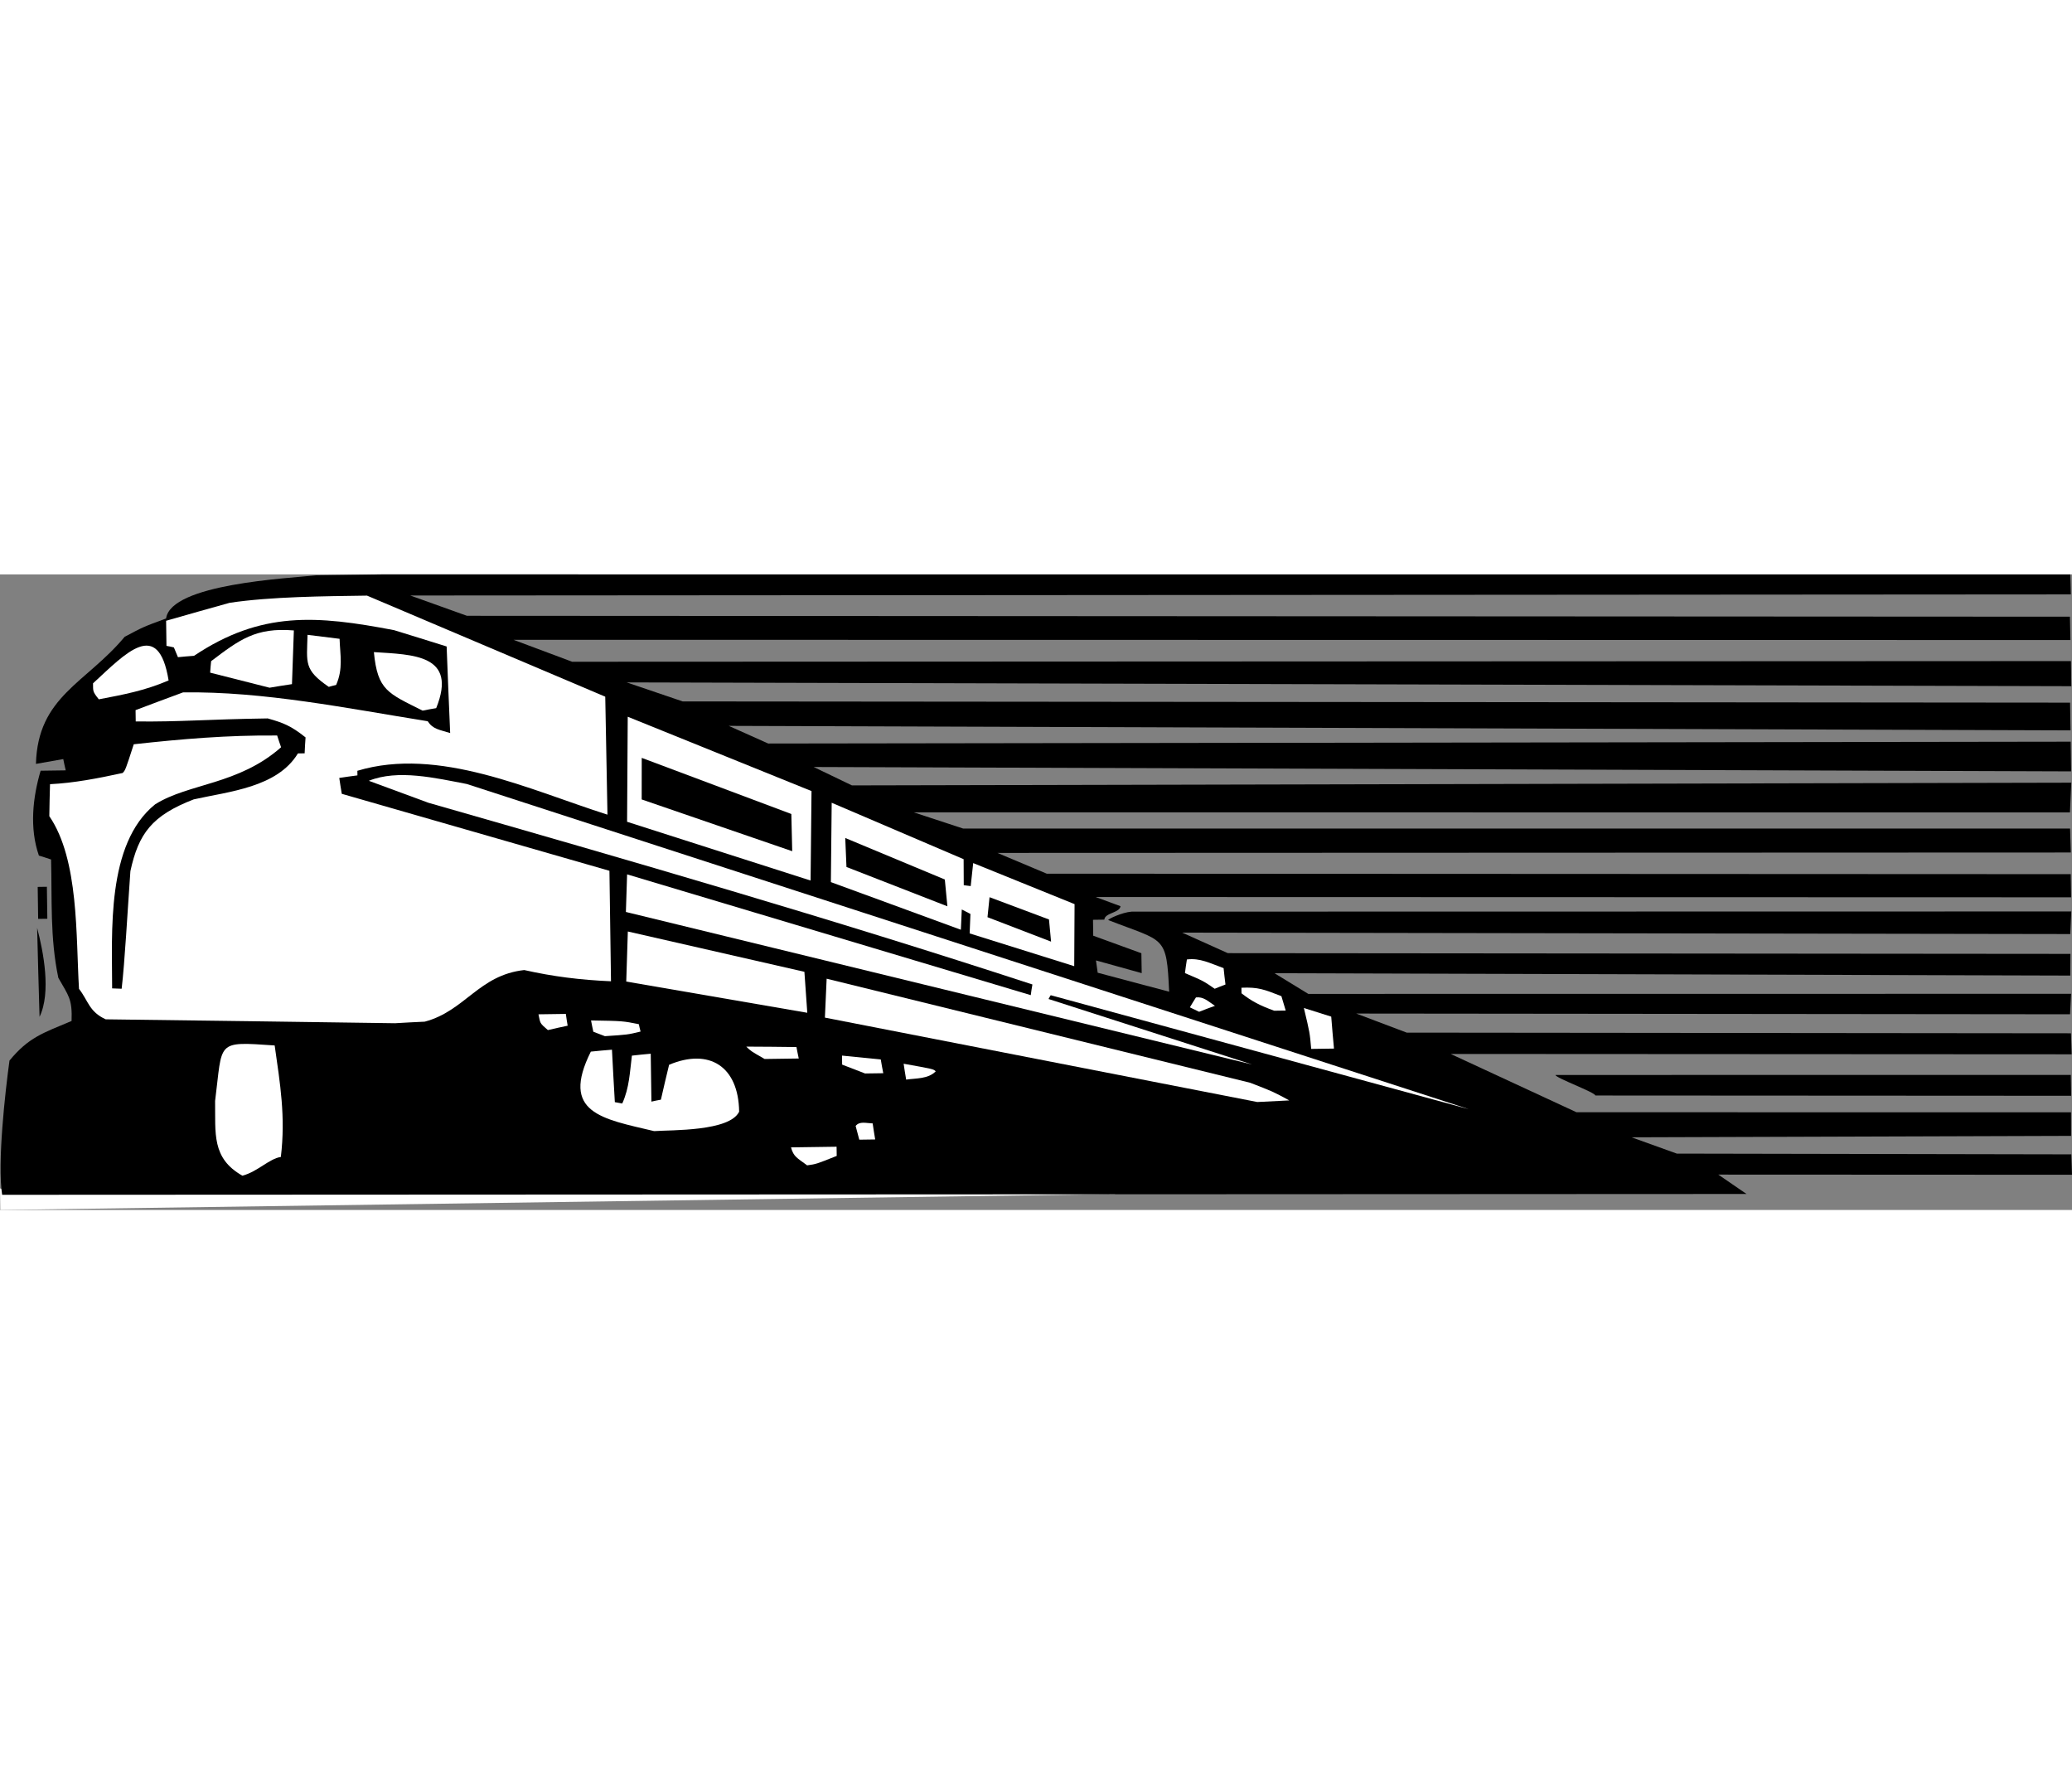 <?xml version="1.0" encoding="UTF-8"?>
<!DOCTYPE svg PUBLIC "-//W3C//DTD SVG 1.1//EN" "http://www.w3.org/Graphics/SVG/1.1/DTD/svg11.dtd">
<!-- Creator: CorelDRAW -->
<svg xmlns="http://www.w3.org/2000/svg" xml:space="preserve" width="7.848in" height="6.757in" version="1.1" style="shape-rendering:geometricPrecision; text-rendering:geometricPrecision; image-rendering:optimizeQuality; fill-rule:evenodd; clip-rule:evenodd"
viewBox="0 0 7847.73 2406.72"
 xmlns:xlink="http://www.w3.org/1999/xlink"
 xmlns:xodm="http://www.corel.com/coreldraw/odm/2003">
 <rect x="0" y="0" width="7847.73" height="2406.72" fill="#808080" stroke="none"/>
 <defs>
  <style type="text/css">
   <![CDATA[
    .fil1 {fill:black}
    .fil0 {fill:white}
   ]]>
  </style>
 </defs>
 <g id="Outline">
  <g id="_2008533137824">
   <g>
    <path class="fil0" d="M1.17 2406.72c-0.39,-27.33 -0.78,-54.66 -1.17,-81.99 10,4.21 20,8.41 30,12.62 2165.7,3.34 2165.7,3.34 4193.33,-3.78 0.06,4.35 0.12,8.69 0.19,13.04 -1407.45,20.03 -2814.89,40.07 -4222.34,60.11z"/>
    <path class="fil1" d="M2373.63 408.95l212.02 72.04 5254.77 4.65 1.72 104.94 -5081.94 -17 149.42 66.85 4933.14 -6.99 1.6 112.42 -4762.62 -16.6 145.02 69.75 4618.21 -10.29 -5.04 112.67 -4379.18 -0.39 187.38 61.47 4192.29 -0.04 2.86 90.67 -4065.5 1.53 186.8 78.66 3878.29 1.8 1.47 87.61 -3694.58 -1.05 94.2 34.71c-2.74,25.51 -59.23,24.76 -61.34,50.89 -14.28,0.2 -28.57,0.41 -42.86,0.61l0.86 60.25 182.35 66.36 1.23 75.39 -173.16 -48.12 6.49 46.53c89.79,23.57 180.22,47.75 270.64,71.94 -9.91,-216.05 -15.72,-187.39 -230.62,-271.31 -0.83,-3.87 51.14,-28.85 88.35,-31.95l3559.05 -0.64 -3.78 85.55 -3363.61 -5.45 172.8 77.75 3191.43 2.81 -0.58 82.1 -3013.92 -8.86 127.88 78.24 2889.07 -0.32 -3.9 77.47 -2703.57 -2.74 191.29 72.26 2515.74 2.51 2.73 79.55 -2352.05 -1.28 476.51 220.69 1872.99 0.23 0.28 89.25 -1664.73 5.42 171.41 61.71 1494.24 2.84 2.54 77.25 -1339.64 -0.6 106.9 73.38 -6606.89 3.13c-18.76,-120.79 11.73,-390.9 27.87,-508.3 72.68,-88.01 125.26,-103.67 235.18,-149.96 3.15,-84.53 -11.92,-95.5 -50.16,-163.29 -31.98,-151.75 -23.5,-297.86 -27.5,-448.15 -15.61,-5.37 -31.21,-10.12 -46.18,-14.87 -36.28,-104.47 -23.03,-220.83 6.61,-321.27 31.68,-0.45 63.35,-0.9 95.03,-1.35 -3.31,-14.24 -6.62,-28.48 -9.31,-42.73 -34.7,6.08 -69.41,12.17 -103.49,18.25 6.92,-256.05 189.48,-305.24 336.07,-481.28 70.9,-37.66 70.9,-37.66 156.81,-69.33 18.01,-131.34 462.52,-151.95 567.35,-163.39l247.36 -3.52 6397.66 0.15 1.97 75.46 -6289.46 4.26 214.67 76.87 6071.29 3.37 1.91 88.42 -5896.98 -0.93 222.29 83.15 5676.63 -2.51 1.35 95.03 -5471.43 -14.33z"/>
    <path class="fil0" d="M918.13 2276.88c-117.11,-66.05 -101.68,-160.7 -103.43,-283.06 29.07,-227.17 0.52,-225.52 225.63,-210.09 20.71,145.7 41.73,269.65 23.4,422.11 -44.63,6.85 -88.04,55.92 -145.6,71.03z"/>
    <path class="fil0" d="M3057.13 2237.73c-37.67,-28.04 -51.4,-32.19 -61.23,-68.09 57.14,-0.81 114.91,-1.64 172.67,-2.46 0.16,11.18 0.33,22.98 0.49,34.78 -77.21,30.92 -77.21,30.92 -111.93,35.76z"/>
    <path class="fil0" d="M3254.54 2140.49c-4.6,-17.33 -9.19,-34.66 -13.79,-51.99 15.26,-18.85 38.99,-10.49 64.47,-9.62 2.77,19.84 6.17,40.29 9.56,60.75 -20.5,0.29 -40.37,0.57 -60.25,0.86z"/>
    <path class="fil0" d="M2477.53 2108.06c-198.22,-46.88 -355.71,-68.86 -239.74,-301 26.67,-2.86 53.36,-5.11 80.04,-7.35 3.42,65.8 6.85,132.23 10.9,198.64 9.34,1.73 18.69,3.46 28.03,5.19 27.11,-59.41 28.74,-119.69 36.56,-181.3 23.57,-2.82 47.14,-5.02 71.34,-7.23 0.86,60.25 1.72,120.5 2.58,181.36 11.77,-2.65 23.53,-5.3 35.93,-7.34 9.93,-44.25 20.48,-88.51 31.04,-132.14 151.3,-63.66 262.86,4.95 265.31,177.63 -36.21,75.06 -256.21,68.88 -322,73.54z"/>
    <path class="fil0" d="M3979.9 1593.53c-3.07,2.53 -6.13,11.15 -8.57,14.29l771.38 248.08 -2372.13 -577.65 4.58 -142.36 1528.86 457.36c1.67,-13.69 3.96,-27.39 6.26,-40.47 -762.71,-249.44 -1523.13,-469.1 -2287.89,-688.07 -75.57,-28.12 -150.51,-55.63 -225.45,-83.14 109.95,-44.43 252.7,-10.43 371.05,12.11l3797.17 1231.92 -1585.27 -432.06z"/>
    <path class="fil1" d="M6042.33 1973.25c-0.17,-11.8 -150.84,-66.61 -151,-77.79l1951.84 -0.1c0.45,31.68 0.9,47.23 1.35,78.91l-1802.19 -1.02z"/>
    <path class="fil0" d="M4762.13 1997.89l-1637.79 -319.61 6.6 -147.33 1604.06 394.02c86.83,33.55 86.83,33.55 148.19,66.85l-121.05 6.07z"/>
    <path class="fil0" d="M3432.09 1913.07c-3.4,-20.45 -6.79,-40.28 -9.55,-60.12 112.73,20.14 112.73,20.14 121.55,28.71 -28.78,29.61 -75.42,25.92 -112,31.41z"/>
    <path class="fil0" d="M3276.45 1889.82c-29.36,-11.38 -58.1,-22.78 -86.83,-33.55 -0.17,-11.8 -0.33,-22.98 -0.49,-34.16 48.53,4.9 97.67,9.79 146.82,14.68 2.73,17.35 6.08,34.7 9.44,52.05 -22.98,0.33 -45.96,0.65 -68.94,0.98z"/>
    <path class="fil0" d="M2896.09 1834.97c-51.99,-29.7 -51.99,-29.7 -69.62,-46.85 63.37,0.34 126.74,0.68 190.12,1.64 2.69,14.25 5.38,28.5 8.69,43.37 -43.48,0.62 -86.34,1.23 -129.19,1.84z"/>
    <path class="fil0" d="M4966.14 1796.81c-5.21,-60.81 -5.21,-60.81 -27.68,-154.92 34.32,10.69 68.64,21.39 103.59,32.69 3.06,40.34 6.74,80.67 10.42,120.99 -29.19,0.42 -57.76,0.82 -86.33,1.23z"/>
    <path class="fil0" d="M2291.01 1748.54c-15,-6 -29.36,-11.39 -43.72,-16.77 -3.31,-14.24 -6,-28.49 -8.69,-42.74 120.55,2.01 120.55,2.01 180.99,14.2 2,9.29 3.99,18.58 6.61,27.86 -48.91,11.88 -48.91,11.88 -135.18,17.46z"/>
    <path class="fil0" d="M2075.11 1725.52c-32.07,-27.5 -28.31,-25.07 -35.64,-59.75 34.16,-0.48 68.94,-0.98 103.73,-1.47 2.07,14.88 4.15,29.76 6.85,44.63 -25.39,5.33 -50.17,10.65 -74.94,16.6z"/>
    <path class="fil0" d="M1496.37 1699.59c-365.37,-5.36 -730.72,-10.1 -1096.08,-14.84 -63.15,-28.92 -65.6,-69.89 -101.04,-115.36 -12.15,-199.25 0.49,-488.92 -112.43,-653.81 0.67,-40.39 1.34,-80.78 2.62,-121.18 90.02,-4.39 180.47,-21.83 275.23,-42.44 10.4,-11.33 10.4,-11.33 41.94,-108.69 181.74,-19.98 354.23,-34.86 543.12,-33.2 4.56,14.84 9.74,29.68 14.92,44.52 -161.98,142.71 -350.09,135.99 -477.14,216.15 -186.1,149.88 -162.67,486.88 -162.79,696.87 11.81,0.45 23.62,0.9 36.05,1.35 12.02,-102.87 21.72,-285.01 33.11,-445.24 30.98,-142.36 81.19,-210.55 239.97,-271.83 133.14,-29.85 316.19,-44.88 394.5,-173.97 8.07,-0.11 16.77,-0.24 25.47,-0.36 0.95,-20.51 1.91,-40.41 3.49,-60.31 -55.93,-44.55 -84.66,-55.33 -143.29,-71.89 -232.92,3.32 -327.82,13.37 -499.94,11.47 -0.2,-14.29 -0.41,-28.57 -0.61,-42.86 59.94,-22.59 119.88,-45.19 179.82,-67.17 305.59,-4.35 619.61,60.14 926.58,109.2 20.32,30.77 43.94,31.68 85.13,44.76 -4.66,-109.27 -9.32,-218.54 -13.36,-327.83 -66.77,-20.79 -132.92,-41.59 -199.06,-61.78 -293.4,-56.08 -503,-72.98 -757.77,97.14 -20.48,1.53 -40.96,3.07 -60.81,5.21 -5.15,-12.35 -10.29,-24.7 -15.44,-37.06 -9.35,-2.35 -18.7,-4.08 -28.04,-5.81 -0.45,-31.68 -0.9,-63.35 -1.35,-95.03 79.81,-22.88 160.25,-45.77 240.69,-68.04 156.84,-23.36 357.47,-24.93 520.2,-27.24l902.34 382.73 8.41 446.75c-295.18,-93.95 -639.83,-258.73 -947.26,-166.13 0.08,5.59 0.16,11.18 0.25,17.39 -22.95,2.81 -45.88,6.24 -68.82,9.68 2.77,19.84 6.16,39.67 9.55,60.12l1013.73 291.49 5.89 418.36c-117.49,-5.16 -219.55,-18 -328.62,-42.54 -172.43,19.23 -223.93,154.77 -376.8,195.47 -37.87,1.78 -75.12,3.55 -112.36,5.95z"/>
    <polygon class="fil0" points="2371.94,1541.75 2377.93,1352.19 3046.7,1504.81 3057.6,1659.97 "/>
    <path class="fil0" d="M4541.7 1656.24c-11.89,-6.04 -23.77,-11.46 -35.03,-16.89 7.28,-12.53 15.17,-25.07 23.07,-37.6 28.54,-2.89 43.67,13.04 71.9,31.9 -20.4,7.12 -40.17,14.86 -59.94,22.59z"/>
    <path class="fil0" d="M4826.17 1652.19c-55.58,-20.33 -83.74,-34.84 -123.94,-65.95 -0.11,-7.45 -0.2,-14.28 -0.3,-21.12 63.33,-2.77 85.82,6.23 151.42,32.01 5.23,17.94 10.45,35.88 16.3,54.44 -14.91,0.21 -29.19,0.41 -43.48,0.62z"/>
    <path class="fil1" d="M149.79 1675.27c-3.46,-112.39 -6.31,-224.8 -9.14,-336.58 23.64,89.75 53.79,244 9.14,336.58z"/>
    <path class="fil0" d="M4600.72 1569.04c-43.29,-29.82 -43.29,-29.82 -112.67,-59.28 2.24,-17.43 4.48,-34.85 7.34,-51.67 50.23,-6.31 87.18,14.29 139,32.81 2.15,20.47 4.31,40.94 7.09,62.02 -13.6,5.17 -27.19,10.33 -40.77,16.11z"/>
    <polygon class="fil0" points="3672.56,1359.45 3675.53,1285.72 3642.76,1268.83 3639.27,1345.57 3146.97,1165.17 3150.03,864.7 3649.74,1078.41 3650.22,1176.9 3676.56,1180.24 3686,1093.11 4069.96,1248.58 4068.65,1483.51 "/>
    <polygon class="fil1" points="3740.17,1298.01 3747.94,1222.34 3973.12,1306.73 3980.92,1390.56 "/>
    <polygon class="fil1" points="3588.26,1256.81 3206.02,1107.9 3201.4,998.13 3578.53,1155.31 "/>
    <path class="fil1" d="M144.51 1304.46c-0.57,-40.37 -1.15,-80.75 -1.72,-121.12 11.18,-0.16 22.98,-0.33 34.78,-0.5 0.57,40.37 1.15,80.75 1.72,121.12 -11.18,0.16 -22.98,0.33 -34.78,0.5z"/>
    <polygon class="fil0" points="2375.09,936.74 2377.54,538.99 3073.61,820.44 3070.12,1159.23 "/>
    <polygon class="fil1" points="2430.41,852.16 2430.58,694.76 2997.19,907.26 3000.56,1048.16 "/>
    <path class="fil0" d="M1600.66 515.88c-130.78,-65.85 -170.68,-75.85 -184.56,-221.64 147.37,9.7 318.2,8.52 235.99,212.21 -17.35,2.73 -34.7,6.08 -51.43,9.43z"/>
    <path class="fil0" d="M374.34 473.08c-24.04,-30.1 -21.55,-30.13 -21.98,-60.57 123.86,-114.21 247.44,-248.91 286.24,-10.91 -92.01,39.21 -170.08,53.37 -264.25,71.48z"/>
    <path class="fil0" d="M1021.05 429.08c-75.45,-19.43 -150.26,-38.24 -225.08,-57.06 1.03,-14.92 2.07,-29.23 3.73,-43.54 106.33,-80.41 168.39,-128.51 313.31,-116.29l-7.15 203.36c-37.81,6.13 -47.63,6.78 -84.81,13.52z"/>
    <path class="fil0" d="M1245.27 425.89c-94.73,-65.12 -83.28,-89.52 -80.46,-197.03 40.45,5.01 80.9,10.03 121.35,15.05 2.13,62.71 14.03,112.87 -13.04,174.75 -9.29,2 -18.57,4.61 -27.85,7.23z"/>
   </g>
  </g>
 </g>
</svg>
